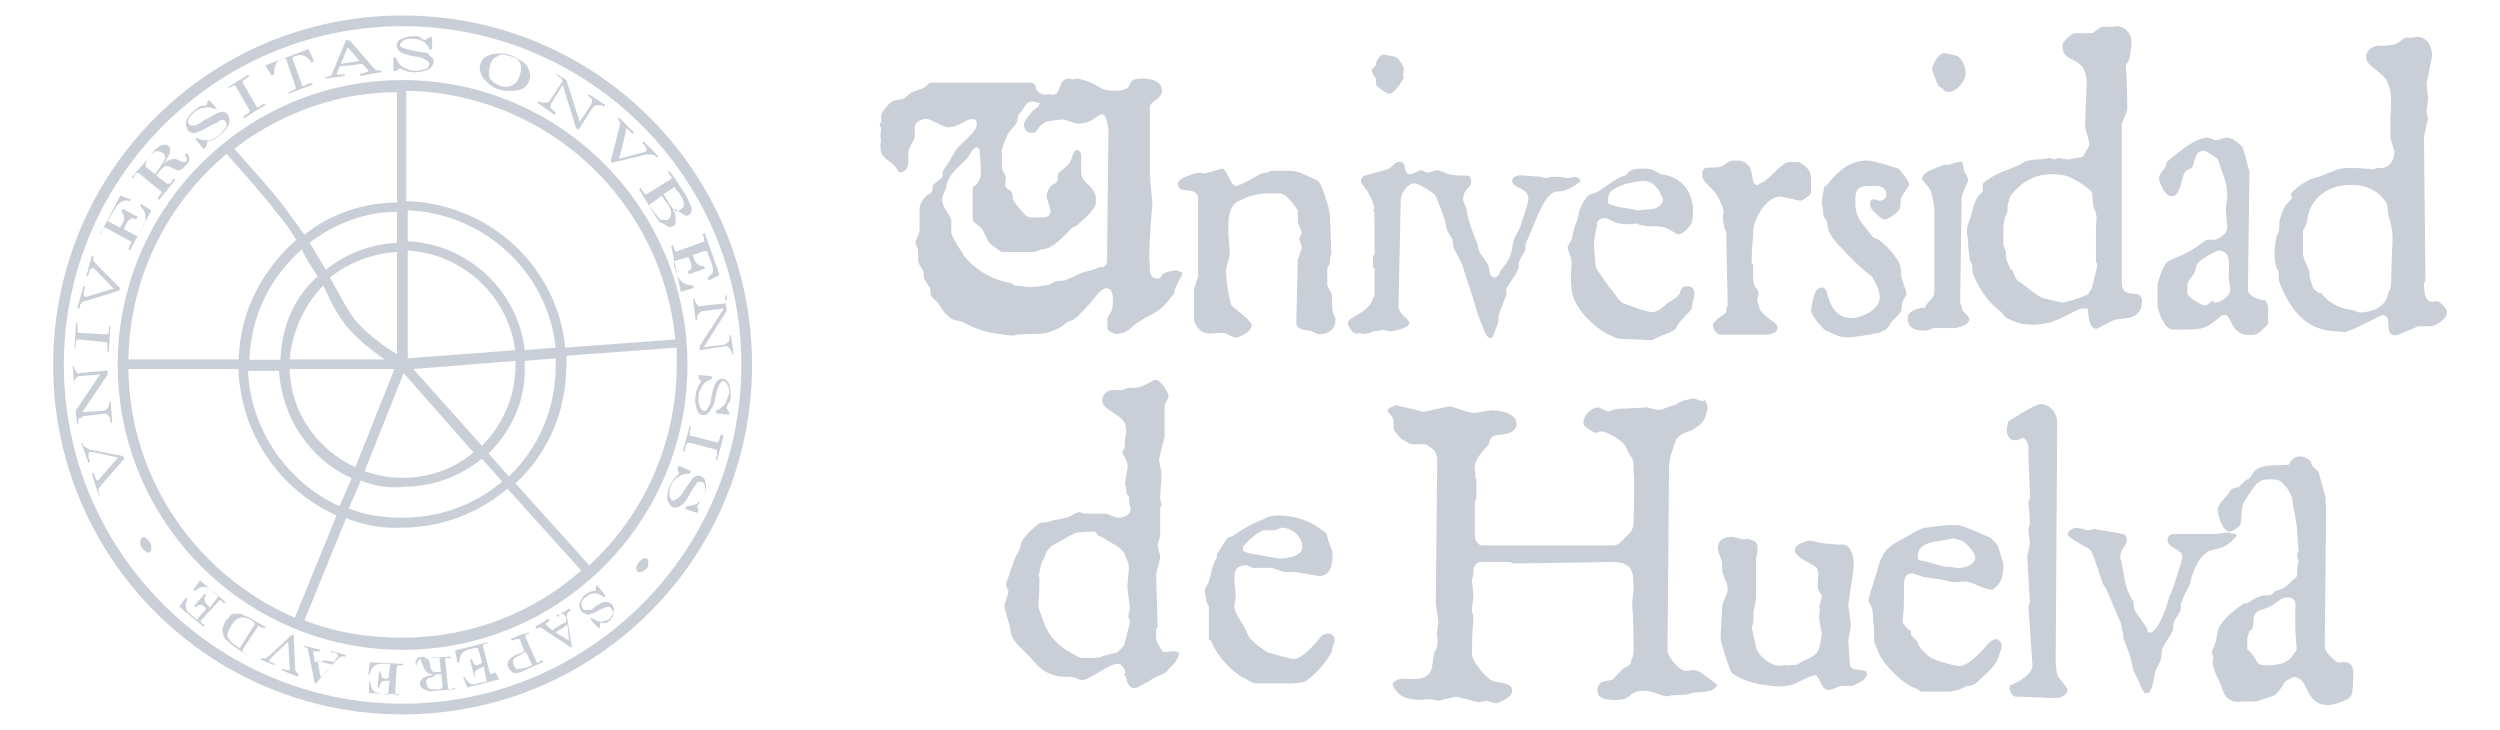 <?xml version="1.0" encoding="UTF-8"?>
<!-- Generator: Adobe Illustrator 22.1.0, SVG Export Plug-In . SVG Version: 6.00 Build 0)  -->
<svg xmlns="http://www.w3.org/2000/svg" xmlns:xlink="http://www.w3.org/1999/xlink" version="1.1" id="Capa_1" x="0px" y="0px" viewBox="0 0 677.5 197.8" style="enable-background:new 0 0 677.5 197.8;" xml:space="preserve">
<style type="text/css">
	.st0{fill:#C9CED7;}
</style>
<g>
	<path class="st0" d="M573.9,7.1c0.4,0,1.1,0.4,1.5,0.4c2.5,1.8,2.2,3.3,2.2,4.7c0,0.4-0.4,2.2-0.4,3.3c0,0.7-1.1,1.8-1.1,2.5   c0,0.4,0.4,4.7,0.4,11.3c0,0.4,0,0,0,0.4s-1.5,3.6-1.5,4v42.6c0,5.8,5.5,1.1,5.5,5.5c0,1.5-0.7,3.3-2.5,4c-1.5,0.7-3.6,0.4-5.5,1.1   c-1.5,0.7-4,2.2-4.4,2.2c-2.2,0-2.2-4.4-2.2-5.1c0-0.4-0.4-0.4-0.4-0.4c-0.4,0-1.1,0-1.5,0c-2.9,1.1-6.6,3.6-9.5,4   C552,88,552,88,551.3,88c-0.4,0-2.9,0-4-0.4c-1.1-0.4-2.2-0.7-3.6-1.5c-0.7-0.4-1.1-1.5-2.2-2.2c-2.9-2.2-5.1-5.8-6.6-9.1   c-0.4-0.7-0.4-1.5-0.4-2.5c0-0.7-0.7-1.5-0.7-2.2c0-1.1-0.4-2.2-0.4-3.3c0-2.9-0.4-3.3-0.4-3.6s0-1.8,0.4-2.5   c0-0.7,0.7-1.5,0.7-2.2c0.7-1.8,0.7-4.4,2.9-6.2c0,0,0.4-0.4,0.4-0.7c0-0.7-0.4-1.8,0.4-2.2c2.9-2.5,6.2-3.3,9.5-4.7   c0.7-0.4,1.5-1.1,2.2-1.1c1.1-0.4,2.5-0.4,3.6-0.4c0.7,0,1.8-0.4,2.2-0.4s1.1,0.4,1.5,0.4s0.7-0.4,1.1-0.4s1.8,0.4,2.5,0.4   c0.4,0,2.5-0.4,4-0.7c0.7-1.1,1.8-2.9,1.8-3.3c0-2.2-1.5-4-1.1-6.2l0.4-10.9c-0.4-7.6-6.6-4.4-6.6-9.8c0-1.1,2.5-3.3,3.6-3.3h4.4   c0.4,0,1.8-1.5,2.9-1.8C571.7,7.5,573.5,7.1,573.9,7.1 M556.1,47.2c-3.3,0-7.3,1.1-10.6,5.1c-0.7,0.7-1.1,1.5-1.1,2.2   c-0.4,1.1-0.4,2.2-0.4,2.9c-1.1,2.2-1.1,3.6-1.1,5.8v2.9c0,0.4,0.4,1.5,0.7,2.2c0,0.7,0,1.1,0,1.8c0.4,0.7,0.7,1.8,1.1,2.5   c0,0.4,0.7,0.7,0.7,0.7c0.4,0.7,0.7,2.2,1.5,2.9c2.2,1.1,5.1,4.4,7.3,4.7c1.5,0.4,4.4,1.1,4.7,1.1c0.4,0,4.7-1.1,6.9-2.2   c0.4-0.7,1.1-1.5,1.1-1.8c0.4-1.8,1.5-5.8,1.5-6.2c0-0.4-0.4-0.7-0.4-1.1c0-0.7,0-1.5,0-2.2c0-1.5,0-3.3,0-6.6c0-1.5,0.4-2.9,0-4   c0-0.7-0.7-1.5-0.7-2.2c-0.4-1.5,0-3.3-0.7-4C561.9,47.9,559.7,47.2,556.1,47.2"></path>
	<path class="st0" d="M331.3,45.7c1.1,0,2.2,4.7,3.6,4.7c1.1,0,6.2-2.9,6.6-3.3c0.7,0,1.5-0.4,2.2-0.4c0.4,0,0.4-0.4,0.7-0.4h5.1   c2.5,0,4,1.1,7.3,2.5c1.1,0.7,1.5,2.2,1.8,2.9c0.7,2.2,1.5,4.4,1.8,6.2l0.4,10.9c-0.4,0.7-0.4,1.8-0.4,2.5c0,0.4-0.7,1.1-0.7,1.5   v4.4c0,0.4,0.7,1.5,1.1,2.2c0.4,1.5,0,3.6,0.4,5.1c0.4,1.5,0.7,1.1,0.7,2.5c0,2.5-2.5,3.6-4.4,3.6c-0.4,0-1.1-0.4-1.8-0.7   c-1.1-0.7-4.4,0-4.4-2.5l0.4-17.1c0.4-1.1,1.1-2.9,1.1-3.3c0-0.4-0.7-1.8-0.7-2.2c0-0.4,0.7-1.5,0.7-1.8s-1.1-2.5-1.1-2.9v-2.9   c0-0.7-2.9-4-3.6-4.4c-0.7-0.4-1.5-0.4-2.5-0.4c-0.7,0-1.5,0-1.8,0c-2.9,0-5.5,0.7-8.4,2.2c-2.9,1.8-2.5,6.2-2.5,8.7   c0,0.4,0.4,5.1,0.4,5.5c0,0.4-1.1,4-1.1,4.4c0,0.4,0.4,6.2,1.5,9.5c0.4,0.7,5.5,4,5.5,5.5c0,1.8-3.6,3.3-4.4,3.3   c-0.4,0-1.8-0.7-2.5-1.1c-1.5-0.4-2.9,0-4.7,0c-0.7,0-1.5-0.4-2.2-0.7c-0.7-0.7-1.8-2.2-1.8-2.9v-8.4c0-0.4,1.1-3.3,1.1-3.6V53.4   c0-0.4-0.7-1.5-1.5-1.5c-1.1-0.7-4,0.4-4-2.2c0-1.5,5.1-2.9,5.5-2.9c0.7,0,1.5,0.4,2.5,0C329.1,46.4,330.9,45.7,331.3,45.7"></path>
	<path class="st0" d="M445.7,45.7c1.8,0,2.5,0.4,4.4,1.5c6.2,0.7,8.7,5.5,8.7,9.8c0,0.4,0,2.5-0.4,3.6c-0.4,0.7-2.2,2.9-3.6,2.9   c-0.4,0-2.5-1.5-3.6-1.8c-1.1-0.4-2.2-0.4-3.3-0.4c-4.4,0-3.3-0.7-4.7-0.7c-0.7,0-1.8,0.4-4,0c-1.5,0-3.6-1.5-4-1.5   c-1.8,0-2.5,0.7-2.5,2.2c0,0.4-0.7,3.6-0.7,4c0,1.8,0,1.5,0.4,6.6c0,0.7,0.7,1.5,1.1,2.2c0.7,1.1,1.5,2.2,2.5,3.6   c1.5,1.5,2.5,4,4.4,4.7c1.5,0.4,5.5,2.2,7.6,2.2c1.1,0,3.3-1.8,3.6-2.2c0.7-0.7,3.3-1.8,3.6-2.9c0-0.4,0.4-1.1,0.7-1.5   c0.4-0.4,1.1-0.4,1.5-0.4c1.5,0,1.8,1.1,1.8,2.2c0,0.4-0.7,2.5-0.7,3.6c0,0.4-0.4,0.7-0.7,1.1c-1.1,1.1-2.9,2.9-3.6,4.4   c-0.4,0.7-2.2,1.5-2.5,1.5c-0.7,0.4-1.1,0.4-1.8,0.7c-0.7,0.4-1.5,0.7-2.2,1.1l-9.1-0.4c-5.8-1.8-12-8-12.7-13.1   c-0.4-4,0-5.1,0-7.6c0-1.5-1.1-3.6-1.1-4c0-0.4,0.7-1.5,1.1-2.2c0.4-1.5,0.7-3.6,1.5-5.1c0.4-1.1,0.4-2.2,0.7-2.9   c0.4-1.1,1.1-2.5,1.8-3.3c0.7-1.1,2.2-1.1,3.3-1.8c2.5-1.5,4.7-3.6,7.6-4.4C441.7,45.4,444.9,45.7,445.7,45.7 M445.3,49   c-0.4,0-3.6,0.4-5.5,1.1c-1.1,0.4-2.5,1.1-3.3,1.8c-0.4,0.4-0.7,1.5-0.7,2.2v1.1c2.5,1.1,5.1,1.1,8,1.8l4.4-0.4   c1.5-0.4,2.5-1.8,2.5-2.5c0-0.4-1.1-2.2-1.1-2.5C448.2,49.7,446.8,49,445.3,49"></path>
	<path class="st0" d="M379.4,43.9c2.2,0,0.4,3.3,2.9,3.3c0.4,0,2.5-1.1,2.9-1.1s1.1,0.7,1.5,0.7c0.4,0,2.5-0.7,2.9-0.7   c0.4,0,1.8,0.7,2.9,1.1c1.8,0.4,3.6,0.4,5.5,0.4c0.4,0.4,0.7,0.7,0.7,1.5c0,2.2-2.2,1.8-2.2,5.1c0,0.4,1.1,2.2,1.1,3.6   c0.4,2.2,1.5,5.1,2.5,7.6c0.4,0.7,0.4,1.8,0.7,2.5c0.4,1.1,1.8,2.5,2.5,4c0.4,0.4,0,3.3,1.8,3.3c0.4,0,0.7-0.4,1.1-0.7   c0.4-1.5,1.5-2.2,2.5-4c1.1-1.8,1.1-4.4,1.8-6.2c0.4-0.7,1.1-1.8,1.5-2.9c0.7-2.2,2.2-6.6,2.2-7.3c0-3.6-4.4-2.9-4.4-5.1   c0-1.1,1.5-1.5,2.2-1.5c0.4,0,5.1,0.4,5.5,0.4c0.4,0,1.1,0.4,1.5,0.4c0.4,0,1.1-0.4,1.5-0.4c3.6,0,3.6,0.4,4.4,0.4   c0.4,0,1.5-0.4,1.8-0.4c0.4,0,1.1,0.4,1.5,0.7v0.7c-1.1,0.7-2.5,1.8-4,2.2c-0.7,0.4-1.8,0.4-2.5,0.4c-1.8,0.4-2.9,2.5-3.6,3.6   c-1.8,3.3-2.9,6.9-4.7,10.6c0,0.4,0,1.1,0,1.5c0,0.4-1.5,2.5-1.8,3.6c0,0.7,0,1.5-0.4,2.2c-0.7,1.5-1.8,2.9-2.9,4.7   c-0.4,0.4,0,1.1,0,1.5c0,0.4-1.8,4.4-2.2,6.2c0,0.7,0,1.5-0.4,2.5c-0.4,0.7-0.7,1.8-1.1,2.9c-0.4,0,0,0.4-0.7,0.4   c-1.5,0-2.2-4-2.5-4c-0.7-1.8-1.5-4-1.8-5.5c-1.1-3.3-2.2-6.9-3.3-10.2c-0.7-1.5-1.1-2.5-2.2-4.4c-0.4-0.7-0.4-1.8-0.4-2.5   c-0.4-0.7-1.1-1.8-1.5-2.5c-0.4-1.1-0.4-2.2-0.7-2.9c-0.7-2.2-1.5-4.4-2.5-6.6c-0.4-0.7-4.4-3.3-5.8-3.3c-1.8,0-3.6,2.9-3.6,4.4   L379,82.9c0,2.5,2.9,3.3,2.9,4.7s-4.7,2.2-5.1,2.2c-0.4,0-1.5-0.4-2.2-0.4c-0.4,0-0.7,0.4-2.5,0.4c-0.7,0.4-1.5,0.7-2.5,0.7   c-1.8-0.4-2.2,0-2.2,0c-0.4-0.4-0.4-0.4-0.7-0.4c-0.7-0.7-1.5-2.2-1.5-2.5c0-1.8,6.2-2.9,6.9-6.9c0-0.4,0.4,0,0.4-0.4v-7.6   c0-0.4,0,0-0.4,0v-3.3c0-0.4,0.4,0,0.4-0.4V58.8c0-0.4,0,0-0.4,0c0.4-0.4,0.4-0.4,0.4-1.1c0-0.4-0.4-0.4-0.4-0.7   c0-0.4,0.4,0,0.4-0.4s-0.7-2.5-1.5-4c-0.4-1.1-2.2-2.9-2.2-3.3c0-0.7,0.4-1.8,1.5-1.8c1.5-0.4,3.6-1.1,5.5-1.5   C377.9,45,377.6,43.9,379.4,43.9"></path>
	<path class="st0" d="M531.6,43.9c0.7,0.7,0.4,2.2,0.7,2.5c0.4,0.7,1.1,1.8,1.1,2.5c0,0.4-1.5,2.9-1.8,4.7c0,0.4,0,0.7,0,1.1   l-0.4,27.3c0.4,0.7,0.4,1.5,0.7,2.2c0.7,0.7,1.8,1.8,1.8,2.2c0,1.8-3.3,2.5-4,2.5h-5.5c-0.4,0-1.8,0.7-2.5,0.7   c-1.5,0-4.7,0-4.7-3.3c0-1.8,1.5-2.2,3.6-2.9c0,0,0.7,0,1.1,0c0-0.7,1.5-2.2,1.8-2.5c0.4-0.4,0.7-1.1,0.7-1.5c0-0.7,0-1.8,0-2.5   V56.6c0-0.4-0.4-3.6-1.1-5.1c-0.4-1.1-2.2-2.2-2.2-3.3c0-1.8,5.8-3.3,6.2-3.6C528.4,45,530.6,43.5,531.6,43.9"></path>
	<path class="st0" d="M506.1,43.5c1.8,0,8.4,2.2,8.4,2.2c0.4,0.4,2.9,3.3,2.9,4.4c0,0.4-1.8,2.5-2.2,3.6s0,2.2-0.4,2.9   c-0.4,1.1-3.3,2.9-4,2.9c-1.1,0-3.3-2.5-3.6-2.9c-0.4-0.4-0.4-1.1-0.4-1.5c0-0.7,0.4-1.1,1.1-1.1c0.4,0,1.1,0.4,1.5,0.4   c0.4,0,1.8-0.4,1.8-1.5c0-2.9-2.9-2.5-4-2.5c-2.5,0-4.4,0-4.4,3.6c0,2.2,0,3.3,1.1,5.5c1.1,1.5,2.2,2.9,3.6,4.7   c0.4,0.4,1.1,0.4,1.5,0.7c2.2,1.5,4.7,4.4,5.8,6.6c0.4,1.1,0.4,2.9,0.4,3.3c0,0.4,1.5,4.4,1.5,4.7s-0.7,1.5-1.1,2.2s0,1.8-0.4,2.5   c-0.4,1.1-1.5,1.8-2.5,2.9c-0.4,0.4-1.1,2.2-2.2,2.5c-0.7,0.4-1.5,0.7-2.2,0.7c-2.5,0.7-6.9,1.1-7.3,1.1c-2.5,0-2.9-0.4-6.2-1.8   c-0.7-0.4-4-4-4-5.5c0-0.4,0.4-3.6,1.5-5.5c0.4-0.4,1.1-0.7,1.5-0.7c0.4,0,0.7,0.4,1.1,0.7c1.1,4.7,2.9,7.6,6.9,7.6   c2.5,0,7.6-2.2,7.6-5.5c0-1.5-0.4-2.5-1.1-4c-0.4-0.4-0.7-1.5-1.1-1.8c-3.3-2.5-6.2-5.5-9.1-8.7c-0.7-0.7-1.5-1.8-2.2-2.9   c-0.4-0.7-0.7-1.8-0.7-2.9c0-0.7-1.1-1.5-1.1-2.2c0-2.5-0.4-2.5-0.4-3.3c0-0.4,0.4-2.9,0.7-4.4h0.4   C498.5,45.7,501.8,43.5,506.1,43.5"></path>
	<path class="st0" d="M470.4,43.5c6.2,0,3.3,6.6,5.8,6.6c0.4,0,0.7-0.4,1.5-0.7c2.2-1.1,5.1-5.5,7.3-5.5h2.5   c2.5,1.5,3.3,2.5,3.3,4.7v3.6c0,0.7-2.5,2.2-2.9,2.2s-4.7-1.1-5.5-1.1c-4.4,0-7.6,7.6-7.3,9.8c0,0.4,0,0.7,0,0.7   c-0.4,3.6-0.4,6.6-0.4,7.3c0,0.4,0.4,0.4,0.4,0.7c0,1.1,0,2.5,0,3.3c0,3.6,1.5,2.5,1.5,4.7c0,0.4-0.4,1.1-0.4,1.8   c0,0.4,0.4,0.7,0.4,1.1c0,2.2,4,4.4,4.7,5.1c0.4,0.4,0.4,0.7,0.4,1.1c0,1.8-3.3,1.8-3.6,1.8h-11.7c-1.1,0-2.2-1.5-2.2-2.5   c0-1.5,3.3-2.9,3.6-3.6c0-0.7,0-1.1,0.4-1.8l-0.4-20c-0.4-0.7-0.7-1.5-0.7-2.2c-0.4-1.1,0-3.3,0-3.6s-1.1-3.3-2.2-4.7   c-1.1-1.5-2.9-2.5-3.6-4.4c0-0.4,0-0.4,0-0.7c0-0.7,0-1.8,1.8-1.8C468.6,45.7,466.8,43.5,470.4,43.5"></path>
	<path class="st0" d="M598.3,37.3c0.4,0,1.8,0.7,2.2,0.7s2.5-0.7,2.9-0.7c1.5,0,3.3,1.5,4,2.2c0.7,0.7,0.7,1.8,1.1,2.9   c0.4,1.5,0.7,2.9,1.1,4l-0.4,31.7c-0.4,2.2,3.3,3.3,4.7,3.3c1.1,1.5,0.7,2.5,0.7,4c0,0.7,0.4,2.2-0.4,2.9c-2.2,2.2-2.5,2.5-4.7,2.5   c-5.1,0-4.7-5.5-6.6-5.5c-1.1,0-2.5,1.8-3.3,2.2c-2.2,1.8-4.7,1.8-6.9,1.8h-4c-2.2,0-4-5.5-4-6.2V77c0-0.4,1.1-4,2.2-5.5   c0.7-1.1,3.3-1.8,4.7-2.5c2.2-1.1,4-2.2,5.8-3.6c0.7-0.7,1.8-0.4,2.9-0.4c1.8-0.7,3.3-1.8,3.3-3.6c0-0.4-0.4-4.4-0.4-4.7   s0.4-3.3,0.4-3.6c0-4-1.1-5.1-2.5-9.8c0-0.4-3.3-2.5-4-2.5c-0.4,0-1.8,0.7-1.8,1.1c-0.4,0.7-0.7,2.2-1.1,3.3   c-0.4,0.7-1.5,0.7-1.8,1.1c-1.5,1.5-1.1,6.9-4,6.9c-1.8,0-3.3-4-3.3-4.7c0-1.1,0.4-1.5,1.5-2.9c0.4-0.4,0.4-1.5,0.7-1.8   C590.7,41,595,37.3,598.3,37.3 M601.2,67.9c-0.4,0-4,1.8-5.5,3.3c-0.7,0.7-0.7,2.2-1.1,2.9c-0.7,1.1-1.8,2.2-1.8,2.9v2.5   c0,1.1,4,3.3,4.7,3.3c0.7,0,1.8-1.1,2.2-1.5c0,0.4,0,0.7,0.7,0.7c1.1,0,4-1.5,4-3.6c0-0.4,0-0.7-0.4-2.9   C603.8,73,605.2,67.9,601.2,67.9"></path>
	<path class="st0" d="M289.8,21.3c0.4,0,0.4,0.4,2.2,0c5.8,1.1,5.5,3.3,9.8,3.3c6.9,0,2.2-3.3,7.6-3.3c2.2,0,5.5,0.4,5.5,3.3   c0,2.2-3.3,2.9-3.3,4.4v18.2c0,0.4,0.7,7.6,0.7,8s-0.4,4-0.7,9.8c0,2.5-0.4,3.3,0,6.9c0,0.7-0.4,3.6,2.2,3.6c1.1,0,0.4-0.7,1.8-1.5   c0.7-0.4,2.5-0.7,2.9-0.7c0.4,0,0.7,0,1.5,0.4c0,0,0.4,0,0.4,0.4c0,0.7-2.2,3.6-2.2,5.5c-1.1,1.1-2.2,2.9-3.6,4   c-2.9,2.2-5.8,2.9-8.7,5.8c-0.7,0.7-2.9,1.1-3.3,1.1s-2.5-0.7-2.5-1.5v-2.5c0-0.4,0.7-1.5,1.1-2.2c0.4-1.1,0.4-2.9,0.4-3.3   c0-1.5-0.4-2.9-1.8-2.9c-1.5,0-3.3,2.9-4.7,4.4c-1.1,1.1-2.5,2.9-4,4c-0.4,0.4-1.5,0.4-2.2,1.1c-2.2,1.8-5.5,2.9-7.3,2.9   c-8.7,0-5.1,0.4-7.6,0.4c-0.4,0-0.7,0-3.3-0.4c-2.9-0.4-5.8-1.1-9.1-2.9c-1.1-0.7-2.5-0.7-3.6-1.1c-1.1-0.7-2.5-2.2-3.3-3.6   c-0.4-1.1-1.5-1.5-2.2-2.5c-0.4-0.7-0.4-1.5-0.4-2.2c-1.8-2.9-1.8-2.5-1.8-4.4c0-0.4-1.1-1.8-1.5-2.9c0-0.7,0-1.8,0-2.9   c0-0.7-0.7-1.8-0.7-2.2c0-0.4,1.1-2.9,1.1-3.3v-6.2c0-0.4,0.7-2.2,1.5-2.9c0.4-0.7,1.5-0.7,1.8-1.5c0.4-0.4,0-1.5,0.4-1.8   c0.7-0.7,1.8-1.5,2.2-1.8s0.4-1.5,0.4-1.8c0.4-1.1,1.8-2.5,2.2-3.6c0.4-0.7,1.1-1.8,1.5-2.5c1.5-1.8,5.5-4.7,5.5-6.6   c0-1.5-0.4-1.5-1.5-1.5c-1.5,0-3.3,2.2-6.6,2.2c-0.4,0-4.7-2.2-5.1-2.2c-1.8-0.4-3.6,1.1-3.6,1.8V37c0,1.1-1.8,2.9-1.8,4.7   c0,1.1,0.4,2.5-0.4,4c-0.4,0.7-1.5,1.1-1.8,1.1s-1.1-1.5-1.8-2.2c-0.7-0.7-2.2-1.5-2.9-2.5c-0.7-0.7-0.7-2.9-0.4-4   c0,0-0.4-0.4,0-3.3c0-0.4-0.4-0.4-0.4-1.1c0-0.4,0.4-0.4,0.4-0.7s0-1.1,0-1.5c0-1.1,1.5-2.9,2.9-4c0.7-0.4,1.8-0.4,2.9-0.7   c0.7,0,1.8-1.5,2.5-1.8c1.1-0.4,2.2-0.7,2.9-1.1c0.7,0,1.8-1.5,2.2-1.5h26.6c3.3,0,0.4,2.5,4.4,3.3c1.5-0.4,1.8,0,2.2,0   C287.9,25.3,286.5,21.3,289.8,21.3 M279.6,27.5c-1.5,0-1.8,1.5-3.3,3.3c-0.7,0.7-0.4,2.2-1.1,2.9c-0.7,1.1-1.8,1.8-2.2,2.9   c-0.7,1.5-1.5,3.6-1.5,4.4v4.4c0,0.4,0.7,1.8,1.1,2.5c0,1.1-0.4,2.2,0,2.9c0.4,0.4,1.1,0.7,1.5,1.1c0.4,0.7,0.4,1.5,0.4,2.2   c1.1,1.8,2.5,3.3,3.6,4.4c0.7,0.7,2.2,0.4,3.3,0.4c1.1,0,3.3,0.4,3.3-1.8c0-0.4-1.1-3.6-1.1-4s0.4-1.8,1.1-2.5   c0.4-0.7,1.5-0.7,1.8-1.5c0.4-0.4,0-1.5,0.4-2.2c0.7-0.7,1.8-1.5,2.5-2.2c1.1-1.1,1.1-2.9,1.8-3.6c0.4-0.4,0-0.4,0.7-0.4   c0.4,0,1.1,0.4,1.1,1.5v4.4c0,3.3,4,3.6,4,7.6c0,1.1,0,1.5-1.1,2.9c-1.1,1.5-2.5,2.5-3.6,3.6c-0.4,0.4-1.1,0.7-1.8,1.1   c-2.5,2.5-5.1,5.5-8,5.8c-0.7,0-1.8,0.7-2.2,0.7h-8.7c-0.4,0-2.2-1.5-3.3-2.2c-1.1-1.5-1.5-3.3-2.5-4.4c-0.4-0.4-2.2-1.5-2.2-2.2   v-8.7c2.2-1.5,2.2-3.3,2.2-4.7c0-0.4,0-1.5-0.4-5.8c-0.4,0-0.4-0.4-0.7-0.4c-1.5,0.4-1.8,2.2-2.5,2.9c-1.5,1.8-5.5,4.4-5.8,8   c0,0.4-1.1,2.2-1.1,3.3c0,2.2,2.5,4.4,2.5,5.8v3.3c0,0.7,3.6,6.6,4.4,7.3c3.6,3.6,7.6,5.5,11.7,6.2c0.4,0,0.7,0.7,1.1,0.7   c1.1,0,3.6,0.4,4,0.4c0.4,0,1.5,0,4-0.4c1.1,0,2.2-0.7,2.9-1.1c1.1-0.4,2.2,0,2.9-0.4c1.1-0.4,2.5-1.1,4-1.8   c1.5-0.7,3.3-0.7,4.7-1.5c0.7-0.4,1.5,0,1.8-0.4c0.4-0.4,0.7-0.7,0.7-1.5l0.4-36.1c-0.4-0.7-0.4-3.6-1.8-3.6   c-1.5,0-2.2,2.5-6.6,2.5c-0.4,0-3.3-1.1-4-1.1c-1.1,0-4,0.4-4.7,0.7c-2.9,1.8-1.8,2.9-3.6,2.9c-1.8,0-2.2-1.1-2.2-2.5   c0-0.7,2.2-3.3,2.5-3.6c0.7-0.4,1.8-1.1,1.8-2.2C281.7,28.2,280.7,27.5,279.6,27.5"></path>
	<path class="st0" d="M375,14.8c0.4,0,1.8,0.4,2.2,0.4c1.5,0,2.5,1.5,3.3,3.3c-0.4,2.2-0.4,2.2,0,2.5c-0.4,0.7-2.5,4.4-4,4.4   c-0.7,0-3.3-1.8-3.6-2.5c0-0.4,0-1.1,0-1.5c-0.4-0.7-1.1-1.5-1.1-2.2s0.7-1.1,1.1-1.5v-0.7C373.5,15.9,373.9,14.8,375,14.8"></path>
	<path class="st0" d="M526.9,14.4c0.4,0,2.2,0.4,3.3,0.7c1.8,0.7,2.5,3.6,2.5,4.7c0,2.2-2.5,5.1-4.4,5.1s-1.1-0.7-2.9-1.5   c-0.7-1.5-1.8-4-1.8-4.7C523.6,18,525.1,14.4,526.9,14.4"></path>
	<path class="st0" d="M655.1,10c2.9,0,4,2.9,4,5.1c0,0.4-1.5,7.3-1.5,7.6s0.4,3.6,0.4,4s-0.4,3.3-0.4,3.6s0.4,1.5,0.4,1.8   c0,0.4-1.1,4-1.1,5.8l0.4,38.2c-0.4,0.4-0.4,0.7-0.4,1.1c0,1.8,0.4,4,1.5,4.4c0.7,0.4,1.5,0,1.8,0c1.1,0,2.2,1.5,2.9,2.5   c0,0.4,0,0.4,0,0.7c0,1.5-2.9,3.6-4.4,3.6h-3.3c0,0-5.8,2.5-6.2,2.5c-3.6,0-0.4-5.5-3.6-5.5c-0.4,0-6.2,3.3-9.5,4.4   c-0.7,0.4-2.2,0-2.5,0c-8.7,0-12.7-5.8-15.7-12.7c-0.4-1.1-0.4-2.2-0.4-3.3c0-0.7-0.7-1.1-0.7-1.8c-0.4-1.1-0.4-2.5-0.4-2.9   c0-0.4,0-1.8,0.4-4.4c0-0.7,0.4-1.1,0.7-1.8c0.4-1.1,0-2.5,0.4-3.6s0.7-2.5,1.5-3.6c0.4-0.7,1.8-1.8,1.8-2.2s-0.4-0.4-0.4-0.7   c0-1.1,5.1-4.4,5.8-4.4c3.3-0.7,6.6-2.9,9.5-2.9c4.4,0,6.6,0.4,6.9,0.4c0.4,0,1.1-0.4,1.5-0.4c3.6,0.4,4.4-2.9,4.4-4.4   c0-0.4-1.1-3.3-1.1-4v-5.1c0-0.4,0.4-4.7,0-7.3c-0.4-1.1-0.7-2.9-1.5-3.6c-2.2-2.5-5.1-3.3-5.1-5.8c0-1.5,1.8-2.9,3.3-2.9   c1.5,0,2.9,0,4.4-0.4c0.7,0,1.8-1.1,2.9-1.8c0.4,0,1.1,0,1.8,0C653.7,10.4,654.4,10,655.1,10 M636.9,50.1c-5.1,0-10.9,2.9-11.7,9.8   c0,1.1-1.1,2.2-1.1,2.9V69c0,0.4,1.1,3.3,1.8,4.7c0,0.4,0,1.1,0,1.5c0.7,1.5,0.4,2.9,2.2,4c0.4,0.4,1.1,0,1.1,0.4   c2.2,2.9,5.5,4,8,4.4c0.7,0,1.8,0.7,2.5,0.7s3.6-0.4,5.1-1.5c1.8-1.1,2.2-2.9,2.5-4c0.4-0.7,0.7-1.5,0.7-2.2   c0-4.4,0.4-11.7,0.4-12.4c0-2.2-0.4-3.6-1.1-6.2c-0.4-1.1,0-2.5-0.7-3.6C643.8,50.8,640.2,50.1,636.9,50.1"></path>
	<path class="st0" d="M291.9,178.7L291.9,178.7C292.3,179,291.9,179,291.9,178.7"></path>
	<path class="st0" d="M469.4,145.5c0.4,0,2.2,0.4,2.9,0.7c0.7,0,1.5-0.4,1.8,0c2.2,0.4,2.2,1.5,2.2,2.9c0,0.4-0.4,1.8-0.4,2.9   c0,1.8,0,9.8,0,10.2c0,0.4-0.4,2.2-0.7,3.6c0,0.7,0,1.5,0,2.2c0,0.7-0.4,1.5-0.4,2.2c0,0.4,0.7,3.3,1.1,5.1   c0.4,2.5,4.4,5.5,6.9,5.1c1.5-0.4,1.8,0,2.2,0c0.7-0.4,1.5,0,2.2-0.4c2.2-1.5,5.1-1.8,5.8-4.4c0.4-1.5,0.7-3.6,0.7-4   s-0.7-2.9-0.7-4.4c0.4-2.5,0-2.5,0-2.9c0.4-1.1,0.7-2.5,0.7-2.9c0-0.4-0.4-0.4-0.7-1.1c-0.4-0.7-0.4-1.8-0.4-2.5   c0-1.1,0.4-2.2,0-3.3c-0.4-1.8-6.2-2.9-6.2-5.5c0-1.5,3.3-2.5,4-2.5c0.4,0,2.2,0.4,3.3,0.7l4.7,0.4c3.6-0.7,4,4,4,5.8   c0,0.4-1.5,9.8-1.5,10.6c0,0.4,0.7,4.7,0.7,5.5c0,0.4-0.7,3.6-0.7,4.4c0,0.4,0.4,5.5,0.4,5.8c0,2.9,4.7,1.1,4.7,2.9   c0,0.4-0.7,1.5-1.1,1.8c-1.1,0.7-2.2,1.1-2.9,1.5c-1.1,0-2.2,0-3.3,0c-1.1,0.4-2.5,1.1-2.9,1.1c-2.2,0-2.2-2.5-3.6-4   c-2.5,0-5.5,2.9-8.4,2.9c-3.3,0.4-5.1-0.4-6.6-0.4c-2.5-0.4-6.6-1.8-8-3.3c-0.4-0.4-2.9-8-2.9-9.1c0-1.5,0-1.1,0-1.1s0-0.7,0.4-7.3   c0-1.5,1.5-4,1.5-4.7c0-0.4,0-1.5-0.4-2.2c-0.4-1.1-0.7-1.8-1.1-2.9c0-0.7,0-1.8,0-2.5c-0.4-1.1-1.1-2.9-1.1-3.6   C465.3,145.9,467.9,145.5,469.4,145.5"></path>
	<path class="st0" d="M567.7,143.3c0.4,0,1.1,0.4,1.8,0.4c2.2,0.4,4.4,0.7,6.2,1.1c0.4,0.4,0.7,1.1,0.7,1.5c0,1.5-1.8,2.5-1.8,4.7   c0,0.4,0.4,1.5,0.4,1.8c0.7,2.9,0.7,6.6,2.9,9.8c0.4,0.7,0.4,1.5,0.4,2.2c0.7,1.8,2.2,3.3,3.3,5.1c0.7,1.1,0,1.5,1.1,1.5   c2.2,0,4.7-7.6,5.1-9.5c0-0.4,0.7-1.1,0.7-1.5c0.4-1.1,2.9-8.4,2.9-9.5c0-2.2-4-2.2-4-4.7c0-0.7,0.7-1.5,1.5-1.5h5.8   c0.4,0,3.6,0,5.5,0c1.1,0,2.9-0.4,3.3-0.4s1.5,0.4,2.2,0.4c0,0,0.4,0,0.4,0.4c0,0.4-1.5,1.8-2.5,2.5c-1.5,1.1-3.6,1.1-5.1,1.8   c-1.8,1.1-2.9,2.9-3.6,4.4s-1.1,2.9-1.5,4.7c-0.7,1.5-1.8,3.3-2.2,4.7c-0.4,0.7,0,1.8-0.4,2.5c-0.4,0.7-1.1,1.8-1.5,2.5   c-0.4,0.7-0.4,1.8-0.4,2.5c-0.7,1.8-2.2,3.3-2.9,5.1c-0.4,0.7,0,1.8-0.4,2.9s-1.1,2.2-1.5,3.3c-0.4,1.5-0.4,4-1.8,5.8h-1.1   c-0.4-0.4-0.7-1.1-1.1-1.8c-0.4-1.8-2.2-4-2.2-5.5c-0.4-2.5-1.5-5.1-2.5-7.6c0-0.4,0-1.1,0-1.5s-0.4-0.4-0.4-0.7   c0-0.7,0-1.5-0.4-2.2c-1.1-2.5-2.5-5.8-3.6-8.4c-0.4-0.7-0.7-1.5-1.1-1.8c-1.1-2.9-1.8-6.2-3.3-9.1c-0.4-0.7-6.2-3.3-6.2-4.4   c0-1.5,2.2-1.8,2.2-1.8c0.4,0,1.8,0.4,2.2,0.4C565.9,144.1,567.3,143.3,567.7,143.3"></path>
	<path class="st0" d="M528,142.3h2.5c1.5,0,8.4,3.3,8.7,3.3c0.7,0.4,1.5,1.5,2.2,2.2c0.4,1.5,1.5,4.7,1.5,5.1c0,3.3-0.4,5.1-2.9,6.9   c-2.9,0-5.1-2.2-7.6-2.2c-1.1,0-2.9,0.4-4,0c-2.5-0.7-4-0.7-6.2-1.1c-1.1,0-3.3-1.1-4-1.1c-2.5,0-2.2,2.5-2.2,4.7   c0,6.6-0.4,7.3-0.4,8c0,0,0-0.4,0,0.4c0,0.4,1.5,2.2,2.2,2.5c0.4,0.4,0,0.4,0,0.7c0,0.4,1.1,1.5,1.8,2.2c0.4,0.4,0,0.7,0.4,1.1   c0.7,1.1,2.2,2.5,3.3,3.3c2.2,1.1,6.9,2.2,7.6,2.2c2.5,0,5.8-3.6,8-6.2c0.4-0.4,1.5-1.1,1.8-1.1c1.1,0,1.8,1.1,1.8,1.8   c0,0.4-0.7,2.9-1.5,4.4c-1.1,1.8-2.9,3.3-4.4,4.7c-0.4,0.4-1.8,1.8-2.9,1.8c-0.4,0-0.4,0-0.7,0c-1.1,0.7-3.3,1.5-4.7,1.5h-7.6   c-0.4,0-0.7-0.4-1.1-0.7c-2.9-0.7-7.3-4.7-9.5-8c-1.1-1.5-1.5-3.3-2.2-4.7c0-0.7,0-1.5,0-2.5l-0.4-5.8c-0.4-2.2-1.1-1.8-1.1-3.3   c0-0.4,1.5-5.1,2.2-7.3c0.4-1.8,1.1-4,2.2-5.5c1.5-2.2,5.1-3.6,6.9-4.7c1.1-0.7,2.5-1.5,3.6-1.8C524.4,142.6,527.6,142.3,528,142.3    M529.1,145.9c-0.4,0-1.1,0.4-1.8,0.4c-1.8,0.4-7.6,0.4-7.6,4.4c0,0.4,0,0.7,0.4,1.1c2.2,0.4,4.4,1.1,6.9,1.8   c2.9,0,3.3,0.4,3.6,0.4c1.1,0,4.7-0.7,4.7-2.9c0-1.5-2.9-4.4-4-4.7S529.5,145.9,529.1,145.9"></path>
	<path class="st0" d="M346.2,139.7c5.5,0,9.5,1.8,13.1,4.7c0.4,0.4,0.4,1.5,0.7,2.2c1.1,2.9,1.1,2.5,1.1,4.4c0,1.8-0.4,5.1-3.6,5.1   c-0.4,0-6.2-1.1-6.6-1.1H348c-0.4,0-2.9-1.1-3.3-1.1h-5.1c-0.4,0-1.5-0.7-1.8-0.7c-3.3,0-3.3,2.2-3.3,4c0,0.4,0.4,4,0.4,4.4   c0,0.4-0.4,2.5-0.4,2.9c0,1.5,2.2,4.4,2.9,5.8c0.4,0.7,0.7,1.8,1.5,2.9c0.7,0.7,3.3,2.9,4.7,3.6c2.2,0.7,6.6,1.8,6.9,1.8   c2.9,0,6.9-5.5,7.6-6.2c0.4-0.4,1.1-0.7,1.8-0.7c1.5,0,1.8,1.1,1.8,1.8c0,0.4-0.4,1.5-0.7,2.2c0,0.4,0,1.1-0.4,1.5   c-1.5,2.5-4,5.5-6.6,7.3c-1.1,0.7-4.4,0.7-4.7,0.7H340c-0.4,0-1.5-0.7-2.2-1.1c-4.7-2.2-8.4-7.3-9.5-10.2c0-0.4-0.7-0.4-0.7-0.7   v-8.7c0-0.4-0.7-1.1-0.7-1.8c0-0.7-0.4-1.8-0.4-2.2s0-1.1,0.4-1.5c1.5-2.5,1.1-4.7,2.5-7.3c0.4-0.4,0.4-1.1,0.4-1.5   c0-0.4,0.7-0.7,0.7-1.1c0.4-0.7,1.5-2.5,2.2-3.3c0.4-0.4,1.1-0.4,1.1-0.4c3.3-2.2,5.5-3.6,8.7-4.7   C343.7,139.7,345.9,139.7,346.2,139.7 M347.3,143c-0.4,0-1.5,0.7-1.8,0.7h-2.9c-1.1,0-4,2.5-4.7,3.3c-0.4,0.4-1.1,1.1-1.1,1.5v0.7   c0.4,0.4,1.1,0.4,1.5,0.7c2.9,0.4,8,1.5,8.4,1.5c0.7,0,6.2-0.4,6.2-2.9C353.1,145.5,350.2,143,347.3,143"></path>
	<path class="st0" d="M622.7,123.7c1.5,0,1.8,0,3.3,1.1c0.4,0.4,0.4,1.1,0.7,1.5c0.7,0.7,1.8,1.5,1.8,2.2c0.4,1.8,1.1,3.6,1.5,5.5   c0.4,0.7,0,1.8,0.4,2.9L630,175c0,1.8,2.2,3.6,3.3,4.4c0.7,0.4,2.5-0.4,3.3,0.4c1.5,0.7,1.1,2.9,1.1,4c0,0.4,0,2.9-0.4,4.4   c-0.4,1.8-5.8,2.9-6.2,2.9c-6.9,0-5.1-7.6-9.5-7.6c-0.4,0-1.5,0.7-2.2,1.1c-0.7,0.7-1.8,3.3-3.3,4c-1.5,0.4-4.4,1.5-4.7,1.5h-3.3   c-0.4,0-2.5,0.4-3.6-0.4c-1.8-0.7-2.2-2.9-2.9-4.7c-0.7-1.5-1.5-2.9-1.8-4.4c-0.4-0.7,0-1.8,0-2.5c0-0.4-0.4-0.7-0.4-1.1   c0-0.7,1.1-2.9,1.1-3.3c0.4-1.5,0.4-3.6,1.5-4.7c1.5-2.2,3.6-3.6,5.5-5.1c0.4-0.4,1.1-0.4,1.5-0.4c1.1-0.7,2.2-1.5,3.3-1.8   c0.7-0.4,1.8-0.4,2.9-0.4c0.4,0,1.1-1.1,1.5-1.1c0.7-0.4,1.8-0.4,2.5-1.1c1.1-0.7,1.8-1.8,2.9-2.5c0,0,0.4-0.4,0.4-0.7   c0-2.9,0.4-3.3,0.4-4c0-0.4-0.4-1.1-0.4-1.5c0-0.4,0.4-0.7,0.4-1.1s-0.4-5.5-0.4-5.8c0-1.1-1.1-6.6-1.1-6.6c0-2.5-1.5-5.1-3.6-6.6   c-0.7-0.4-2.2-0.4-2.9-0.4c-3.6,0-4,2.2-6.6,5.8c-1.1,1.8-0.7,4.4-1.1,6.2c0,0.7-2.2,2.2-2.9,2.2c-2.2,0-3.3-5.1-3.3-5.8   c0-1.5,1.5-2.9,2.5-4c0.4-0.4,0.7-1.5,1.5-1.8c0.4-0.4,1.1-0.4,1.5-0.4c1.1-0.7,2.2-2.5,2.9-2.2c0.7-0.7,1.1-1.8,1.8-2.5   c2.5-1.8,5.8-1.1,9.1-1.5C620.9,124.4,622.3,123.7,622.7,123.7 M619.8,161.9c-1.8,0-2.5,1.5-4.7,2.5c-0.7,0.4-2.2,0.7-2.9,1.1   c-2.2,1.1-1.1,3.3-1.8,4.7c0,0.4-0.7,0.7-0.7,0.7c-0.4,0.7-0.7,2.2-0.7,2.5v2.5c3.6,3.3,1.5,4.4,5.8,4.4c2.2,0,5.5-0.4,6.9-3.3   c0.4-0.4,0.7-0.7,0.7-1.1c-0.4-4.7-0.4-6.2-0.4-9.8C622,164.1,622.7,161.9,619.8,161.9"></path>
	<path class="st0" d="M553.1,109.5c2.2,0,4.4,2.2,4.4,5.1l-0.4,64.1c0,0.4,0,3.3,0.7,4.7c0.4,0.7,2.5,2.9,2.5,3.6   c0,1.8-2.9,2.2-3.3,2.2s-8-0.4-10.6-0.4c-1.1,0-1.8-1.5-1.8-2.2c0-0.4,0-1.1,0.7-1.1c1.8-0.7,5.5-2.9,5.5-5.1l-1.1-16   c0-0.4,0.4-0.7,0.4-1.1l-0.7-12.4c0-0.4,0.7-3.3,0.7-3.6s-0.4-3.3-0.4-3.6c0-0.4,0.4-1.5,0.4-1.8c0-2.5-0.4-5.5-0.4-5.8   s0.4-0.7,0.4-1.1c0-1.1,0-1.1,0-1.1s0,0-0.4-10.6c0-1.5,0.4-3.6-1.5-4.7c-0.7,0.4-1.5,0.7-2.2,0.7c-1.8,0-2.2-1.8-2.2-2.9   c0-0.4,0.4-1.5,0.4-2.2C545.1,113.8,551.3,109.5,553.1,109.5"></path>
	<path class="st0" d="M458.8,108c1.1,0,2.2,1.1,3.3,0.4c0.4,0.7,0.7,1.8,0.7,2.2c0,0-0.7,2.9-1.1,3.3c-0.7,1.1-1.8,1.8-2.9,2.5   s-2.5,0.7-3.3,1.5c-1.8,1.1-1.8,3.3-2.5,4.7c-0.4,1.1-0.7,3.3-0.7,4.4l-0.4,49.2c0,2.2,3.6,5.5,4.4,5.5c1.1,0.4,2.2-0.4,3.3,0   c1.5,0.4,2.5,1.5,4,2.5c0.4,0.4,1.1,0.7,1.8,1.5c-1.5,2.5-5.1,1.5-7.3,2.2c-0.7,0.4-1.5,0.4-2.2,0.4c-3.3,0-3.6,0.4-4,0.4   c-1.8,0-3.6-1.5-6.6-1.5c-4,0-2.9,2.5-7.3,2.5c-1.5,0-5.1,0-5.1-2.5c0-3.3,2.9-2.2,4.4-3.3c0.7-0.7,1.8-2.2,2.9-2.9   c1.1-0.7,1.8-0.7,1.8-1.8c0-0.4,0.7-1.5,0.7-2.2c0-12-0.4-12.4-0.4-12.7c0-1.5,0.4-4,0.4-4.7c0-4,0-7.3-5.5-7.3l-27,0.4   c-0.7-0.4-1.5-0.4-1.8-0.4h-7.3c-1.1,0-1.8,1.5-1.8,2.2c0,1.8-0.4,2.5-0.4,2.9s0.4,3.6,0.4,4c0,0.4-0.4,3.3-0.4,4   c0,0.4,0.4,1.5,0.4,2.2c0,0.4-0.4,3.3-0.4,9.5c0,1.8,2.5,5.1,4.7,6.9c1.8,1.5,6.2,0.4,6.2,3.3c0,1.8-4,3.3-4.4,3.3   c-0.4,0-2.2-0.7-2.5-0.7s-1.8,0.4-2.2,0.4s-5.5-1.5-6.2-1.5c-0.4,0-4.4,1.1-4.7,1.1c-0.4,0-1.5-0.4-2.2-0.4c-1.5,0-2.9,0.4-4.4,0   c-1.1,0-2.5-0.4-3.6-1.1c-1.1-0.7-2.2-2.5-2.2-2.9c0-0.7,1.5-1.5,2.2-1.5c2.2-0.4,5.8,1.1,8-1.8c0.7-1.5,0.7-3.6,1.1-5.1   c0-0.7,0.7-1.1,0.7-1.8c0.4-1.1,0-2.9,0-3.6c0-0.7,0.4-2.5,0.4-3.3c0-0.4-0.7-4.4-0.7-4.7l0.4-39.7c-0.4-0.7-0.4-1.5-0.7-1.8   c-0.7-0.7-2.2-1.8-2.5-1.8h-3.6c-0.4,0-2.5-1.1-3.3-1.8c-0.4-0.4-1.1-1.5-1.5-1.8c-0.4-1.1,0-2.2-0.4-3.3c0-0.7-1.5-1.8-1.5-2.2   c0-0.7,2.2-1.5,2.2-1.5c0.4,0,7.3,1.8,7.6,1.8c0.4,0,6.6-1.5,7.3-1.5c0,0,5.1,1.8,6.2,1.8c0.4,0,4.7-0.7,5.1-0.7   c1.8,0,6.6,0.7,6.6,3.6c0,3.3-5.1,2.9-6.2,3.3c-1.1,0.4-1.1,2.2-1.5,2.5c-2.2,2.5-4,4.4-3.6,6.9c0.4,1.5,0,1.8,0,1.8s0.4,0,0.4,0.7   v5.1c0,0.4-0.4,0.7-0.4,0.7v9.8c0,0.4,0.4,1.1,0.7,1.5c0.4,0.4,0.7,0.7,1.1,0.7c0.7,0,1.5,0,2.2,0h33.9c0.4,0,0.7-0.4,1.1-0.4   c0.7-0.7,1.8-1.8,2.9-2.9c0.7-0.7,1.1-1.8,1.1-2.9c0.4-12.4,0-13.1,0-14.2c0-0.4,0-0.4,0-0.7c0-3.3-0.4-1.5-2.2-5.8   c-0.7-1.5-5.1-4-6.6-4c-0.4,0-1.1,0.4-1.5,0.4c-0.4,0-2.2-1.1-2.9-1.8c0,0-0.4-0.7-0.4-1.1c0-1.8,2.2-4,4-4c0.4,0,2.2,1.1,2.9,1.1   c0.4,0,1.5-0.7,2.5-0.7l8-0.4c1.1,0.4,2.5,0.7,3.3,0.7c0.4,0,2.9-1.1,4.4-1.5C455.1,108.7,458.4,108,458.8,108"></path>
	<path class="st0" d="M313.1,102.9c1.5,0,3.6,3.6,3.6,4.4c0,0.4-0.7,1.8-1.1,2.5c0,0.7,0,1.5,0,1.8v6.6c0,0.4-1.5,5.8-1.5,6.6   c0,0.4,0.7,2.9,0.7,3.6c0,0.4-0.4,5.8-0.4,6.6c0,0.4,0.4,1.5,0.4,1.8c0,0.4-0.4,0.7-0.4,0.7c0,0.4,0,6.9,0,7.3   c0,1.1-0.7,2.5-0.7,2.9s0.7,2.5,0.7,3.3c0,0.4-0.7,3.3-1.1,4.4l0.4,14.6c0,0.4-0.4,0.4-0.4,0.4v2.2c0,1.1,0.7,2.5,1.8,4   c1.1,0.4,3.3-0.7,4.4,0.4c0,1.1-1.1,2.9-2.5,4c-1.1,1.8-2.5,1.8-4,2.6c0,0-4.7,2.9-5.5,2.9c-1.8,0-2.2-2.2-2.5-3.3   c0-0.4-0.4,0-0.4-0.4c0-0.4,0.4,0,0.4-0.7c0-0.4-0.4-1.1-1.1-1.8c-0.4-0.4-0.4-0.4-1.1-0.4c-2.2,0-7.6,4.4-9.5,4.4   c-0.4,0-1.5-0.4-2.2-0.7c-1.5-0.4-3.3,0-4.7-0.4c-1.5-0.4-3.3-1.1-4.4-2.2c-1.1-0.7-1.8-1.8-2.5-2.5c-1.8-2.2-5.1-4.4-5.5-6.9   c-0.4-2.5-1.8-6.6-1.8-7.3c0-0.7,1.1-3.3,1.1-4c0-0.4-0.7-1.5-0.7-1.8c0-0.4,1.5-4.4,2.2-6.6c0.7-1.8,1.5-2.5,1.8-4   c0-0.7,0.4-1.5,0.7-1.8c1.1-1.5,2.5-2.9,4-4c0.7-0.7,1.8-0.4,2.9-0.7c1.8-0.7,4-0.7,5.8-1.5c0.7-0.4,1.8-1.1,2.5-1.1   c0.4,0,1.1,0.4,1.5,0.4c1.1,0,2.9,0,3.3,0c0.4,0,1.8,0,2.5,0c1.1,0.4,2.5,1.1,3.3,1.1c1.5,0,3.3-0.7,3.3-2.5c0-0.4-0.4-0.7-0.4-2.9   c0-0.4-0.4-0.7-0.7-1.1c0-1.1-0.4-2.5-0.4-2.9s0.7-4,0.7-4.4c0-1.8-1.5-3.6-1.5-4c0-0.4,0.7-0.7,0.7-1.5c0-2.9,0.4-2.9,0.4-3.6   c0-0.4,0-2.5-0.7-3.3c-1.8-2.2-5.8-3.3-5.8-5.5c0-1.8,1.5-2.9,2.9-2.9h2.5c0.4,0,0.7-0.4,1.1-0.4c1.1-0.4,2.5,0,3.6-0.4   C310.5,104.4,312.7,102.9,313.1,102.9 M295.6,144.1c-5.1,0-4,0.4-10.2,3.6c-0.7,0.4-1.5,1.5-1.8,1.8c-0.4,0.7-0.4,1.8-1.1,2.5   c-0.7,1.5-0.4,2.2-1.1,4c0.4,0.4,0.4,0.4,0,8.4c0.7,2.2,1.5,4.7,2.5,6.6c1.5,2.5,4,4.7,6.2,5.8c1.8,1.1,2.5,1.5,3.3,1.5   c0.4,0,1.1,0,2.2,0c1.8,0,2.2,0,4-0.7c1.1-0.4,2.2-0.4,2.9-0.7c0.7-0.4,1.8-1.5,2.2-2.2c0.4-1.8,1.5-5.8,1.5-6.2s-0.4-0.7-0.4-1.5   c0-0.7,0.4-1.8,0.4-2.2s-0.7-5.5-0.7-5.8s0.4-4,0.4-4.4c0-2.2,0-1.5-1.1-4.4c-0.7-1.5-2.5-2.5-4-3.3c-1.1-0.7-2.2-1.5-3.3-1.8   C297,143.7,296,144.1,295.6,144.1"></path>
	<path class="st0" d="M63.5,40.3c2.9,3.3,9.8,10.9,13.5,15.7c1.8,2.5,3.6,5.1,5.5,7.6c6.9-5.5,15.7-8.7,25.1-8.7V25   C91.2,25,75.9,30.8,63.5,40.3 M83.9,65.8c1.5,2.5,2.9,4.7,4.4,7.3c5.5-4.4,12-6.9,19.3-7.3v-8.4C98.9,57.4,90.5,60.7,83.9,65.8    M89.4,75.2c1.5,2.5,5.1,9.8,7.6,12.4c3.3,3.6,8,6.9,10.6,8.4V68.3C100.7,68.7,94.5,71.2,89.4,75.2 M104.3,97.4l-1.1-0.7   c-2.5-1.8-5.8-4.4-8-6.9c-3.3-3.3-5.5-8-7.6-12.4c-5.1,5.1-8.4,12.4-9.1,20H104.3z M86.1,74.9c-0.7-1.1-2.2-3.3-3.6-5.8l-0.7-1.5   c-8.4,7.3-13.8,17.8-14.2,29.9h8.4C76.3,88.3,79.9,80.3,86.1,74.9 M80.3,65c-1.8-2.9-3.6-5.5-5.5-7.6C71.2,52.6,64.3,45,61.4,41.7   c-16,13.5-26.2,33.1-26.6,55.7h29.9C65,84.3,71.2,73,80.3,65 M109.4,101.1l-10.6,26.6c3.3,1.1,6.6,1.8,10.2,1.8   c7.3,0,14.2-2.5,19.3-6.9L109.4,101.1z M97.8,130.2l-3.3,7.6c4.4,1.8,9.5,2.5,14.6,2.5c10.2,0,19.7-3.6,27-9.8l-5.5-6.2   c-5.8,4.7-13.1,7.6-21.1,7.6C105.1,132.4,101.4,131.7,97.8,130.2 M93.8,140.4l-11.3,27.7c8.4,3.3,17.1,4.7,26.6,4.7   c18.6,0,35.7-6.9,48.4-18.2l-20-22.2c-7.6,6.6-17.8,10.6-28.8,10.6C103.6,143.3,98.5,142.3,93.8,140.4 M79.9,167.4l11.3-27.7   c-15.3-6.9-25.9-21.9-26.6-39.7H34.8C35.1,130.2,53.7,156.1,79.9,167.4 M92,137.2l3.3-7.6c-11.3-5.1-18.9-16.4-19.7-29.1h-8.4   C67.9,116.4,77.7,130.6,92,137.2 M96.3,126.6l10.6-26.6H78.5C78.8,112,86.1,121.9,96.3,126.6 M112,100l18.6,20.8   c5.5-5.5,9.1-13.1,9.1-21.9v-1.1L112,100z M132.4,122.9l5.5,6.2c8-7.6,12.7-18.2,12.7-30.2c0-0.7,0-1.1,0-1.8l-8.4,0.7v1.1   C142.6,108.4,138.6,116.8,132.4,122.9 M139.7,131l20,22.2c14.6-13.5,23.7-32.8,23.7-54.6c0-1.5,0-2.9,0-4.4l-29.9,2.2   c0,0.7,0,1.5,0,2.2C153.5,111.7,148.4,122.9,139.7,131 M110.5,97.1l29.1-2.2c-1.8-14.6-14.2-26.2-29.1-27L110.5,97.1z M142.2,94.9   l8.4-0.7c-2.2-20.4-19.3-36.4-40.1-37.2v8.4C126.9,66.1,140.4,78.9,142.2,94.9 M153.2,94.2L183,92c-3.6-37.5-34.6-66.7-72.9-67.4   v29.9C132.8,55.2,151,72.3,153.2,94.2 M109.1,21.7c42.6,0,77.2,34.6,77.2,77.2s-34.6,77.2-77.2,77.2s-77.2-34.6-77.2-77.2   S66.5,21.7,109.1,21.7 M109.1,7.1c-50.6,0-91.8,41.2-91.8,91.8s41.2,91.8,91.8,91.8s91.8-41.2,91.8-91.8S159.7,7.1,109.1,7.1    M109.1,4.2c52.5,0,94.7,42.3,94.7,94.7s-42.3,94.7-94.7,94.7s-94.7-42.3-94.7-94.7S56.6,4.2,109.1,4.2"></path>
	<path class="st0" d="M38.4,148.4c-0.4-0.4-0.4-1.1-0.4-1.5s0-0.7,0.4-1.1c0.4-0.4,0.7-0.4,1.1,0c0.4,0.4,0.7,0.7,1.1,1.1   c0.4,0.4,0.4,1.1,0.4,1.5c0,0.4,0,0.7-0.4,1.1c-0.4,0.4-0.7,0.4-1.1,0C39.1,149.2,38.8,148.8,38.4,148.4"></path>
	<path class="st0" d="M20.9,83.6l1.8-6.2l0.4,0.4l-0.4,1.1c0,0.4,0,0.7,0,1.1c0,0,0,0.4,0.4,0.4h0.4l7.3-2.2L25.7,73l-0.4-0.4   c-0.4,0-0.4,0-0.7,0.4c-0.4,0-0.4,0.4-0.4,0.7l-0.4,1.1h-0.4l1.5-5.5h0.4v0.4c0,0,0,0,0,0.7c0,0.4,0.4,0.7,0.7,1.1l6.6,6.6   l-0.4,0.7l-9.5,2.9c-0.4,0-0.4,0.4-0.7,0.4c0,0.4-0.4,0.4-0.4,1.1v0.4H20.9z M20.2,94.5l0.4-6.9h0.4v1.1c0,0.7,0,1.1,0,1.1   c0,0.4,0.4,0.4,0.4,0.4l7.3,0.4c0.4,0,0.4,0,0.4,0s0.4-0.4,0.4-0.7v-1.5h0.4l-0.4,6.9h-0.4v-1.1c0-0.4,0-0.7,0-1.1l-0.4-0.4   L21.3,92c-0.4,0-0.4,0-0.4,0c0,0.4-0.4,0.4-0.4,1.1v1.1h-0.4V94.5z M20.9,114.9l-0.4-3.6l6.6-9.8l-5.5,0.4c-0.4,0-1.1,0.4-1.1,0.7   c-0.4,0.4-0.4,1.1-0.4,1.8l0,0l-0.4-5.1h0.4c0,0.4,0,1.1,0.4,1.1c0,0.4,0.4,0.4,0.4,0.7c0.4,0,0.7,0.4,0.7,0l7.6-0.7v1.1l-6.9,10.2   l5.8-0.4c0.4,0,0.7-0.4,1.1-0.7c0.4-0.4,0.4-1.1,0.4-1.8H30l0.4,5.8H30c0-0.7-0.4-1.5-0.4-1.8c-0.4-0.4-0.7-0.7-1.1-0.7l-6.2,0.7   v0.4c-0.7,0-0.7,0-1.1,0.4v0.7v0.7C21.3,114.9,20.9,114.9,20.9,114.9z M26.7,134.2l-1.8-5.8l0.4-0.4l0.4,1.1c0,0.4,0.4,0.7,0.4,0.7   c0,0.4,0.4,0.4,0.4,0.4s0.4,0,0.4-0.4l5.1-5.8l-6.9-1.5h-0.7c-0.4,0-0.4,0.4-0.4,0.4c0,0.4,0,0.4,0,1.1l0.4,1.1l-0.4,0.4L22,120   h0.4v0.4c0,0.4,0.4,0.7,0.7,0.7c0.4,0.4,0.7,0.4,1.1,0.7l9.1,1.8l0.4,0.7l-6.6,7.6c-0.4,0.4-0.4,0.4-0.4,0.7c0,0.4,0,0.7,0,1.1   l0.4,0.4L26.7,134.2z"></path>
	<path class="st0" d="M27.1,63.6L32.6,53l2.9,1.1l-0.4,0.4c-1.1-0.4-1.8,0-2.5,0.4c-0.7,0.4-1.1,1.1-1.5,1.8l-1.5,2.5   c0,0.4-0.4,0.4-0.4,0.7l3.3,1.8l0.7-1.1c0.4-0.7,0.4-1.1,0.4-1.8c0-0.4-0.4-1.1-0.7-1.5l0.4-0.7l4,2.2l-0.4,0.7   c-0.7-0.4-1.1-0.4-1.8,0c-0.4,0.4-0.7,0.7-1.1,1.5l-0.4,1.1l3.3,1.8c0.4,0,0.4,0,0.4,0s0.4-0.4,0.4-0.7l1.1-1.8   c1.1-2.5,0.7-4-0.7-5.5v-0.7L41,57l-5.8,10.9l-0.4-0.4l0.4-1.1c0.4-0.4,0.4-0.7,0.4-0.7c0-0.4,0-0.4-0.4-0.4l-6.6-3.6h-0.4   l-0.4,0.4l-0.7,1.1L27.1,63.6z M42,40.6c0.4-0.4,0.7-0.7,1.5-1.1s1.5-0.4,2.2,0c0.4,0.4,0.4,0.7,0.4,1.1s0,1.1-0.4,1.5   c-0.4,0.7-0.7,1.5-1.5,2.5c0.7-0.7,1.1-1.1,1.5-1.1c0.4,0,0.7-0.4,1.1-0.4s1.1,0,1.8,0.4s1.1,0.4,1.5,0.4c0.4,0,0.4,0,0.4-0.4   c0,0,0.4-0.4,0-0.7c0-0.4-0.4-0.4-0.4-0.7l0.4-0.7c1.1,1.1,1.1,2.2,0,3.3c-0.4,0.4-0.7,0.7-1.1,1.1c-0.4,0-0.7,0.4-1.1,0.4   s-0.7-0.4-1.8-0.7C46.1,45,45.3,45,45.3,45c-0.4,0-0.7,0-1.1,0.4s-0.7,0.7-1.1,1.1l-0.7,1.1l2.9,2.2c0.4,0,0.7,0,1.1-0.4l0.7-1.1   l0.4,0.4l-4.4,5.5l-0.4-0.4l0.7-1.1c0.4-0.4,0.4-0.4,0.4-0.7l-2.2-1.8l-4-3.3h-0.4c-0.4,0-0.4,0.4-0.7,0.4l-0.4,1.1l-0.4-0.4   l5.1-5.8C41.3,41.3,41.7,41,42,40.6 M42,47.2l1.1-1.5c0.7-1.1,1.1-1.8,1.5-2.5s0-1.1-0.4-1.8c-0.7,0-0.7-0.4-1.5-0.4   c-0.4,0-0.7,0-1.1,0.4c-0.4,0.4-1.1,1.1-1.8,1.8c0,0.7-0.4,1.1-0.4,1.5s0,0.4,0,0.4L42,47.2z M55.9,28.6l0.4-1.1l0.4-0.4l2.2,2.5   l-0.4,0c-1.1-0.4-1.8-0.7-2.9-0.4c-1.1,0-1.8,0.4-2.9,1.1c-0.7,0.7-1.1,1.1-1.5,1.8c-0.4,0.7-0.4,1.1,0,1.5s0.4,0.4,0.7,0.4   c0.4,0,0.7,0,1.1,0c0.7-0.4,1.5-0.7,2.5-1.5c1.5-0.7,2.5-1.5,3.3-1.8s1.1-0.4,1.8-0.4c0.4,0,0.7,0.4,1.1,0.7   c0.4,0.7,0.7,1.5,0.4,2.5c-0.4,1.1-1.1,1.8-2.2,2.9s-2.5,1.8-3.6,1.8l-0.4,1.5l-0.7,0.7L53,37.7l0.4-0.4c0.7,0.7,1.8,0.7,2.9,0.7   s2.2-0.7,3.3-1.5c0.7-0.7,1.1-1.5,1.5-1.8c0.4-0.7,0.4-1.1,0-1.8c-0.4-0.4-0.4-0.4-0.7-0.4c-0.4,0-0.7,0-1.1,0.4   c-0.4,0.4-1.5,0.7-2.9,1.5c-1.5,0.7-2.5,1.5-3.3,1.5c-1.1,0.4-1.8,0-2.2-0.7c-0.4-0.7-0.7-1.5-0.4-2.5c0.4-1.1,1.1-1.8,1.8-2.5   c0.4-0.4,1.1-0.7,1.5-1.1C54.4,28.6,55.2,28.6,55.9,28.6"></path>
	<path class="st0" d="M150.6,19.9l2.9,1.8l3.6,11.3l2.9-4.4c0.4-0.4,0.4-1.1,0.4-1.5c0-0.4-0.4-0.7-1.1-1.1l0.4-0.4l4.4,2.9   l-0.4,0.4c-0.4-0.4-0.7-0.4-1.1-0.4s-0.7,0-1.1,0s-0.4,0.4-0.7,0.4l-4,6.2l-0.7-0.4l-3.6-11.7l-2.9,4.7c-0.4,0.4-0.4,0.7-0.4,1.5   c0.4,0.4,0.7,0.7,1.5,1.5l-0.4,0.4l-4.7-3.3l0.4-0.4c0.7,0.4,1.1,0.4,1.8,0.4c0.4,0,0.7,0,1.1-0.4l3.6-5.5l0,0   c-0.4-0.4-0.4-0.7-0.4-0.7s-0.4-0.4-0.7-0.4l-0.4-0.4L150.6,19.9z"></path>
	<path class="st0" d="M167.4,31.5l4.4,4.4l-0.4,0.4l-0.7-0.7c-0.4-0.4-0.4-0.4-0.7-0.7c-0.4,0-0.4,0-0.4,0s0,0,0,0.4v0.4l-1.8,7.3   l6.9-1.8c0,0,0.4,0,0.4-0.4c0-0.4,0.4-0.4,0-0.7c0-0.4-0.4-0.4-0.4-0.7l-0.7-0.7l0.4-0.4l4,4l-0.4,0.4l-0.4-0.4   c-0.4-0.4-0.7-0.4-1.1-0.4c-0.4,0-0.7,0-1.5,0l-9.1,2.2l-0.4-0.4l2.5-9.8c0-0.4,0-0.4,0-0.7s-0.4-0.4-0.4-0.7v-0.7H167.4z"></path>
	<path class="st0" d="M136.8,24.6c-0.7,0-1.1-0.4-1.8-0.4c-1.1-0.4-2.2-1.1-2.9-1.8c-0.7-0.7-1.5-1.5-1.8-2.5   c-0.4-1.1-0.4-1.8,0-2.9c0.4-0.7,0.7-1.5,1.8-1.8c0.7-0.4,1.8-0.7,2.9-0.7c0.7,0,1.5,0,1.8,0s1.1,0.4,1.5,0.4   c1.1,0.4,2.2,1.1,3.3,1.8c1.1,0.7,1.5,1.5,1.8,2.5c0.4,1.1,0.4,1.8,0,2.5c0,0.7-0.7,1.5-1.5,2.2c-0.7,0.4-1.8,0.7-2.9,0.7   C138.2,24.6,137.5,24.6,136.8,24.6 M136.8,14.8c-0.7,0-1.5,0-1.8,0.4c-1.1,0.4-1.8,1.1-2.2,2.5s-0.4,2.9,0,3.6s1.5,1.5,2.5,1.8   c0.4,0.4,1.1,0.4,1.5,0.4c0.4,0,0.4,0,0.7,0c0.7,0,1.5-0.4,1.8-0.7c0.7-0.4,1.1-1.1,1.5-2.2c0.4-1.1,0.4-1.8,0.4-2.9   c-0.4-0.7-0.4-1.1-1.1-1.8c0,0-1.1-0.4-1.8-0.7C137.9,15.1,137.5,15.1,136.8,14.8"></path>
	<path class="st0" d="M191,63.2l4,11.3l-2.9,1.5l-0.4-0.7c0.7-0.7,1.5-1.1,1.5-1.8s0-1.5-0.4-2.2l-1.1-2.9c0-0.4-0.4-0.4-0.4-0.4   H191l-3.3,1.1l0.4,1.1c0.4,0.7,0.4,1.1,1.1,1.5c0.4,0.4,1.1,0.4,1.5,0.4l0.4,0.7l-4.4,1.5l-0.4-0.7c0.7-0.4,1.1-0.7,1.1-1.1   c0-0.4,0-1.1-0.4-1.8l-0.4-1.1l-3.6,1.1c0,0-0.4,0-0.4,0.4c0,0,0,0.4,0,0.7l0.7,2.2c0.7,2.2,2.2,3.3,4.4,3.3l0.4,0.7l-3.6,1.1   l-2.6-12.4l0.4-0.4l0.4,1.1c0,0.4,0.4,0.7,0.4,0.7h0.4l6.9-2.5c0.4,0,0.4-0.4,0.4-0.4c0-0.4,0-0.4,0-0.7l-0.4-1.1L191,63.2z"></path>
	<path class="st0" d="M71.9,17.7l11.7-4.4l1.5,3.3l-0.7,0.4c-1.1-1.8-2.5-2.5-4.4-1.8c-0.4,0-0.7,0.4-0.7,0.4v0.4l2.5,6.9   c0,0.4,0.4,0.4,0.4,0.4c0.4,0,0.4,0,0.7-0.4l1.5-0.4l0.4,0.4l-6.6,2.5V25l1.5-0.7c0.4,0,0.4-0.4,0.4-0.4v-0.4l-2.5-7.3   c0,0,0-0.4-0.4-0.4c-0.4,0-0.4,0-0.7,0c-1.1,0.4-1.5,1.1-1.8,1.8c-0.4,0.7-0.4,1.5-0.4,2.5l-0.7,0.4L71.9,17.7z M61.4,23.9l5.8-3.6   l0.4,0.4l-1.1,0.7c-0.4,0.4-0.7,0.4-0.7,0.7v0.4l3.6,6.2c0,0.4,0.4,0.4,0.4,0.4c0.4,0,0.4,0,0.7-0.4l1.1-0.7l0.4,0.4l-5.8,3.6   l-0.4-0.4l1.1-0.7c0.4-0.4,0.7-0.4,0.7-0.4c0-0.4,0-0.4,0-0.7l-3.6-6.2c0-0.4-0.4-0.4-0.4-0.4c-0.4,0-0.4,0-1.1,0.4L61.4,23.9   L61.4,23.9z M94.9,11.1l6.6,7.6c0.4,0.4,0.7,0.4,1.5,0.4h0.4v0.4l-5.8,1.1v-0.7h0.4c0.7,0,1.1-0.4,1.5-0.4l0.4-0.4l-1.8-1.8   l-2.9,0.4L92,18l-0.4,1.1c0,0.4-0.4,0.7-0.4,0.7c0,0.4,0.4,0.4,0.4,0.4c0.4,0,0.7,0,1.5,0h0.4v0.4l-5.5,0.7V21   c0.4,0,1.1-0.4,1.5-0.4c0.4-0.4,0.4-0.4,0.7-1.1l3.6-8.7L94.9,11.1z M94.9,16.9l2.5-0.4l-2.5-2.9l-0.7-0.7l-1.8,4.4L94.9,16.9z    M115.3,10.8l1.1-0.7h0.7v3.3h-0.7c-0.4-1.1-1.1-1.8-1.8-2.2c-0.7-0.4-1.8-0.7-2.9-0.7c-0.7,0-1.8,0-2.2,0.4   c-0.7,0.4-0.7,0.7-1.1,1.1c0,0.4,0,0.7,0.4,0.7c0.4,0.4,0.4,0.4,1.1,0.4c0.4,0.4,1.1,0.4,2.5,0.7c1.8,0.4,2.9,0.4,3.6,0.7   c0.4,0.7,0.7,0.7,1.1,1.1c0.4,0.4,0.4,0.7,0.4,1.1c0,0.7-0.4,1.5-1.5,2.2c-1.1,0.4-2.2,0.7-3.6,0.7s-2.9-0.4-4-1.1l-1.1,0.7h-0.7   v-3.6h0.7c0.4,1.1,0.7,1.8,1.8,2.5c1.1,0.7,2.2,1.1,3.6,1.1c1.1,0,1.8-0.4,2.5-0.4c0.7-0.4,1.1-0.7,1.1-1.5c0-0.4,0-0.4-0.4-0.7   c-0.4-0.4-0.4-0.4-1.1-0.7c-0.4-0.4-1.5-0.4-2.9-0.7c-1.8-0.4-2.9-0.7-3.3-1.1c-0.7-0.4-1.1-1.1-1.1-1.8s0.4-1.5,1.5-1.8   c0.7-0.4,1.8-0.7,3.3-0.7c0.7,0,1.1,0,1.8,0.4C114.2,10.4,114.5,10.8,115.3,10.8"></path>
	<path class="st0" d="M196.5,80.7l0.4,3.6l-6.2,9.8l5.5-0.7c0.4,0,0.7-0.4,1.1-0.7c0.4-0.4,0.4-1.1,0.4-1.8h0.4l0.7,5.1h-0.4   c0-0.4-0.4-1.1-0.4-1.1c0-0.4-0.4-0.4-0.4-0.7c-0.4-0.4-0.7-0.4-0.7-0.4l-7.3,1.1v-1.1l6.6-10.2l-5.8,0.7c-0.4,0-0.7,0.4-1.1,0.7   c-0.4,0.4-0.4,1.1-0.4,1.8h-0.4l-0.7-5.8h0.4c0,0.7,0.4,1.1,0.7,1.5c0.4,0.4,0.7,0.7,1.1,0.4l6.6-0.7v-0.4c0-0.4,0.4-0.7,0.4-0.7   c0-0.4,0-0.4,0-0.7v-0.7L196.5,80.7z"></path>
	<path class="st0" d="M182.7,57.4c0.4,0.7,0.4,1.5,0.4,2.2c0,0.7,0,1.1-0.4,1.5c-0.4,0.4-1.1,0.4-1.5,0.4c-0.7-0.4-1.1-0.7-1.8-1.1   c0,0,0,0-0.4,0c-0.7-0.7-1.1-1.5-1.8-2.5l-4-6.6l0.4-0.4l0.7,1.1c0.4,0.4,0.4,0.4,0.4,0.7c0.4,0,0.4,0,0.4,0l4-2.5l1.8-1.1l0.7-0.4   l0.4-0.4c0-0.4,0-0.4-0.4-0.7l-0.4-0.7l-0.4-0.4h0.4h0.4l1.5,2.2l2.9,4.4c0.7,1.5,1.1,2.5,1.5,3.3c0,1.1-0.4,1.5-0.7,1.8   s-1.1,0.4-1.5,0s-1.1-0.7-1.8-1.1l-0.4-0.4C182.3,56.6,182.3,57,182.7,57.4 M182.7,50.8l-1.8,1.1l-1.1,0.7l1.1,1.8l0.4,0.7   c0.4,0.7,0.7,1.1,1.1,1.5c0,0,0.4,0,0.4,0.4c0.4,0.4,1.1,0.4,1.8-0.4c0.4-0.4,0.7-0.4,0.7-0.7c0-0.4,0-0.7,0-1.1s-0.4-1.1-1.1-2.2   c-0.4-0.7-0.7-1.1-1.1-1.1C183,50.5,182.7,50.5,182.7,50.8L182.7,50.8z M180.8,59.6L180.8,59.6c0.7-0.4,1.1-1.1,1.1-1.8   s-0.4-1.5-0.7-2.2l-0.4-0.4l-1.5-2.2l-0.4,0.4l-2.5,1.8c-0.4,0-0.4,0.4-0.4,0.4s0,0.4,0.4,0.7l1.1,1.5c0.7,0.7,1.1,1.5,1.5,1.8h0.4   C179.7,59.6,180.1,59.6,180.8,59.6"></path>
	<path class="st0" d="M196.9,110.6l0.7,1.1v0.7L194,112v-0.7c1.1-0.4,1.8-1.1,2.5-1.8c0.4-0.7,0.7-1.8,1.1-2.9c0-0.7,0-1.5-0.4-2.2   s-0.7-1.1-1.1-1.1s-0.7,0-0.7,0.4c-0.4,0.4-0.4,0.4-0.7,1.1c-0.4,0.4-0.4,1.1-0.7,2.5c-0.4,1.8-0.7,2.9-1.1,3.3   c-0.4,0.7-0.7,1.1-1.1,1.5c-0.4,0.4-0.7,0.4-1.1,0.4c-0.7,0-1.5-0.4-1.8-1.5c-0.4-1.1-0.7-2.2-0.4-3.6c0-1.5,0.7-2.9,1.5-4   l-0.7-1.1v-0.7l3.6,0.4v0.7c-1.1,0.4-1.8,0.7-2.5,1.8c-0.7,1.1-1.1,1.8-1.1,3.3c0,1.1,0,1.8,0.4,2.5c0.4,0.7,0.7,1.1,1.1,1.1   c0.4,0,0.4,0,0.7-0.4c0.4-0.4,0.4-0.7,0.7-1.1c0.4-0.4,0.4-1.5,0.7-2.9c0.4-1.8,0.7-2.5,1.1-3.3c0.4-0.7,1.1-1.1,1.8-1.1   c0.7,0,1.5,0.7,1.8,1.5c0.4,1.1,0.4,1.8,0.4,3.3c0,0.7,0,1.1-0.4,1.8C197.2,109.1,197.2,109.8,196.9,110.6"></path>
	<path class="st0" d="M196.1,118.2l-1.8,6.6l-0.4-0.4l0.4-1.1c0-0.4,0-0.7,0-1.1s-0.4-0.4-0.4-0.4L187,120c-0.4,0-0.4,0-0.7,0   c0,0.4-0.4,0.4-0.4,0.7l-0.4,1.8l-0.4-0.4l1.8-6.6h0.4l-0.4,1.5c0,0.4,0,0.7,0,0.7c0,0.4,0.4,0.4,0.4,0.4l6.9,1.8   c0.4,0,0.4,0,0.4,0c0-0.4,0.4-0.4,0.4-1.1l0.4-1.1L196.1,118.2z"></path>
	<path class="st0" d="M188.9,137.2l0.4,1.1l-0.4,0.7l-3.3-1.1l0.4-0.7c1.1,0,2.2-0.4,2.9-0.7c0.7-0.7,1.5-1.5,1.8-2.2   c0.4-0.7,0.4-1.5,0.4-2.2s-0.4-1.1-0.7-1.5c-0.4,0-0.7,0-1.1,0c-0.4,0-0.4,0.4-0.7,0.7c-0.4,0.4-0.7,1.1-1.5,2.2   c-0.7,1.5-1.5,2.5-1.8,2.9c-0.4,0.4-1.1,0.7-1.5,1.1c-0.4,0-1.1,0-1.5,0c-0.7-0.4-1.1-1.1-1.5-2.2c0-1.1,0-2.2,0.7-3.6   c0.7-1.5,1.5-2.5,2.5-3.3l-0.4-1.5l0.4-0.7l3.3,1.5l-0.4,0.7c-1.1,0-1.8,0-2.9,0.7c-1.1,0.7-1.8,1.5-2.2,2.5   c-0.4,1.1-0.4,1.8-0.4,2.5c0,0.7,0.4,1.1,0.7,1.5c0.4,0,0.4,0,0.7,0c0.4-0.4,0.7-0.4,1.1-0.7c0.4-0.4,1.1-1.1,1.8-2.5   c1.1-1.5,1.8-2.5,2.2-2.9c0.7-0.7,1.5-0.7,2.2-0.4c0.7,0.4,1.1,1.1,1.1,1.8c0.4,1.1,0,2.2-0.4,3.3c-0.4,0.7-0.7,1.1-1.1,1.5   C189.6,136.4,189.2,136.8,188.9,137.2"></path>
	<path class="st0" d="M175.4,153.9c-0.4,0.4-0.7,0.7-1.5,1.1c-0.4,0-0.7,0-1.1,0c-0.4-0.4-0.4-0.7-0.4-1.1c0-0.4,0.4-1.1,0.7-1.5   c0.4-0.4,0.7-0.7,1.1-1.1c0.4,0,0.7,0,1.1,0c0.4,0.4,0.4,0.7,0.4,1.1S175.7,153.5,175.4,153.9"></path>
	<path class="st0" d="M80.7,183.4l-4.4-1.8l0.4-0.4l0.7,0.4c0.4,0,0.4,0,0.7,0c0.4,0,0.4,0,0.4-0.4v-0.4l-0.4-6.9l-4.7,4.4   c0,0,0,0.4-0.4,0.4c0,0.4,0,0.4,0,0.4c0,0.4,0.4,0.4,0.7,0.4l0.7,0.4v0.4l-3.6-1.5v-0.4h0.4c0.4,0,0.4,0,0.7,0   c0.4,0,0.7-0.4,1.1-0.7l6.2-5.8l0.4,0.4l0.4,9.1c0,0.4,0,0.4,0.4,0.7c0,0.4,0.4,0.4,0.4,0.4H81L80.7,183.4z M108.7,188.2l-8.7-0.4   v-2.9h0.4c0,1.1,0.4,1.8,0.7,2.2c0.4,0.4,1.1,0.7,1.5,0.7l2.2,0.4c0.4,0,0.4,0,0.4,0v-0.4l0.4-3.3h-1.1c-0.4,0-1.1,0-1.1,0.4   c-0.4,0.4-0.4,0.7-0.7,1.5h-0.4l0.4-4.4h0.4c0,0.7,0.4,1.1,0.4,1.5c0.4,0.4,0.7,0.4,1.1,0.4h0.7l0.4-3.6v-0.4h-0.4h-1.8   c-1.8,0-2.9,0.7-3.3,2.9h-0.4l0.4-3.3l9.1,0.4v0.4h-0.7c-0.4,0-0.4,0-0.7,0l-0.4,0.4l-0.4,7.3c0,0.4,0,0.4,0.4,0.4h0.4L108.7,188.2   C108.7,188.2,108.7,188.2,108.7,188.2z M117.5,178.3l4.7-0.4v0.4h-1.1c-0.4,0-0.4,0-0.4,0.4v0.4l0.7,7.3c0,0,0,0.4,0.4,0.4h0.4   l1.1-0.4v0.4l-5.5,0.4c-1.1,0.4-2.2,0-2.9-0.4c-0.7-0.4-1.1-0.7-1.1-1.5c0-0.4,0-0.7,0.4-1.1c0.4-0.4,0.4-0.7,1.1-0.7   c0.4-0.4,1.1-0.4,2.2-0.7c-0.7,0-1.1-0.4-1.5-0.4c-0.4-0.4-0.4-0.4-0.7-0.7c-0.4-0.4-0.4-0.7-0.7-1.5c-0.4-0.4-0.4-1.1-0.4-1.1   c-0.4-0.4-0.4-0.4-0.4-0.4s-0.4,0-0.4,0.4c-0.4,0.4-0.4,0.4-0.4,1.1h-0.4c0-1.5,0.4-2.2,1.8-2.2c0.4,0,0.7,0,1.1,0.4   c0.4,0,0.4,0.4,0.7,0.4c0,0.4,0.4,0.7,0.4,1.8c0,0.4,0.4,0.7,0.4,1.1c0.4,0.4,0.4,0.4,0.7,0.4h0.4h0.7h0.7l-0.4-3.6   c0-0.4,0-0.4-0.4-0.4h-0.4h-0.7h-0.4v-0.4V178.3z M117.5,183.4c-0.7,0-1.1,0.4-1.5,0.4c-0.4,0.4-0.7,0.7-0.4,1.5   c0,0.4,0.4,0.7,0.4,1.1c0.4,0.4,0.4,0.4,0.7,0.4c0.4,0,0.4,0,1.1,0c0.4,0,0.4,0,0.7,0c0.7,0,1.1,0,1.1-0.4c0.4,0,0.4-0.4,0.4-0.4   l-0.4-3.3h-1.5C117.5,183.4,117.5,183.4,117.5,183.4 M135.3,184.1l-8.7,2.2l-1.1-2.9h0.4c0.4,1.1,1.1,1.5,1.5,1.8   c0.4,0.4,1.1,0.4,1.8,0l2.2-0.4c0.4,0,0.4,0,0.4-0.4v-0.4l-0.7-3.3l-1.1,0.4c-0.4,0-0.7,0.4-1.1,0.7c-0.4,0.4-0.4,0.7,0,1.5h-0.4   l-1.1-4.4l0.4-0.4c0.4,0.7,0.4,1.1,0.7,1.5c0.4,0.4,0.7,0.4,1.5,0l0.7-0.4l-1.1-3.6c0-0.4,0-0.4-0.4-0.4h-0.4l-1.8,0.4   c-1.8,0.4-2.5,1.8-2.5,3.6H124l-0.7-3.3l8.7-2.2v0.4h-0.7c-0.4,0-0.4,0.4-0.4,0.4v0.4l1.8,6.9c0,0.4,0,0.4,0.4,0.4h0.4l0.7-0.4   L135.3,184.1z M162.6,168.8v1.1l-0.4,0.4l-2.2-2.5l0.4-0.4c0.7,0.7,1.8,1.1,2.5,1.1c0.7,0,1.5-0.4,2.2-0.7c0.4-0.4,0.7-1.1,1.1-1.5   c0-0.4,0-1.1-0.4-1.1c-0.4-0.7-0.4-0.7-0.7-0.7c-0.4,0-0.4,0-0.7,0c-0.4,0-1.1,0.4-1.8,0.7c-1.1,0.7-1.8,1.1-2.5,1.1   c-0.4,0.4-1.1,0.4-1.5,0c-0.4,0-0.7-0.4-1.1-0.7c-0.4-0.7-0.7-1.5-0.4-2.2c0.4-0.7,0.7-1.8,1.5-2.2c0.7-0.7,1.8-1.1,2.9-1.1V159   l0.4-0.4l2.2,2.9l-0.4,0.4c-0.7-0.7-1.8-1.1-2.5-1.1c-1.1,0-1.8,0.4-2.5,1.1c-0.7,0.4-1.1,1.1-1.1,1.5c0,0.7,0,1.1,0.4,1.5   c0,0.4,0.4,0.4,0.7,0.4c0.4,0,0.7,0,1.1,0s1.1-0.4,1.8-1.1c1.1-0.7,1.8-1.1,2.5-1.1c0.7,0,1.5,0.4,1.8,0.7c0.4,0.7,0.7,1.5,0.4,2.2   c0,0.7-0.4,1.5-1.1,2.2c-0.4,0.4-0.7,0.4-1.1,0.7C163.7,168.8,163.4,168.8,162.6,168.8 M67.5,178l-2.2-1.5l-2.5-1.8   c-0.7-0.4-1.1-1.1-1.8-1.5c-0.4-0.7-0.7-1.5-0.7-2.2c0-1.1,0.4-1.8,0.7-2.5c0.4-0.7,1.1-1.1,1.5-1.8c0.4-0.4,1.1-0.4,1.5-0.4   c0.4,0,0.7,0,1.1,0c0.4,0,0.4,0,0.7,0.4c0.4,0,1.1,0.4,1.8,0.7l4.4,2.5l-0.4,0.4l-1.1-0.4c-0.4-0.4-0.4-0.4-0.4-0.4l-4.4,6.6v0.4   l0.4,0.4L67.5,178L67.5,178z M65.4,175l3.6-5.8v-0.4l-0.4-0.4l-0.7-0.4c-0.7-0.4-1.5-0.7-2.2-0.7s-1.1,0.4-1.5,0.4   c-0.4,0.4-1.1,1.1-1.5,1.8c-0.7,1.1-1.1,2.2-1.1,2.9c0.4,0.7,0.7,1.5,1.8,2.2l1.1,0.7c0.4,0.4,0.4,0.4,0.4,0.4   C65,175.4,65.4,175.4,65.4,175L65.4,175z M88.3,179l2.2,0.4l0.7-1.1c0.4-0.4,0.4-0.4,0.4-0.7c0-0.4,0-0.4-0.4-0.4   c-0.4-0.4-0.4-0.4-1.1-0.4h-0.4v-0.4l4,1.1v0.4c-0.4,0-0.7,0-1.1,0c-0.4,0-0.7,0.4-1.1,0.7l-4,4.4l-1.8,2.2h-0.4l-1.8-9.1   c0-0.4-0.4-0.4-0.7-0.7h-0.4V175l4.4,1.1v0.4h-0.4c-0.4,0-0.7,0-1.1,0c-0.4,0-0.4,0-0.4,0.4l0.4,2.5L88.3,179z M88.3,182.3l1.8-2.2   l-1.8-0.4l-2.2-0.7l0.7,4.4L88.3,182.3z M155,175.4h-0.4l-2.2-1.5l-5.5-3.6c-0.4-0.4-0.7-0.4-1.1,0h-0.4l-0.4-0.4l3.6-2.2l0.4,0.4   l-0.4,0.4c-0.4,0.4-0.7,0.4-0.7,0.4v0.4l1.8,1.5l2.2-1.5l1.5-0.7v-1.1c0-0.4,0-0.4-0.4-0.7c0-0.4-0.4-0.4-0.7-0.4h-0.4   c0,0-0.4,0-0.4,0.4l-0.4,0.4l-0.4-0.4l1.1-0.4l2.5-1.5l0.4,0.4c-0.4,0.4-0.7,0.4-0.7,0.7c-0.4,0.4-0.4,0.7-0.4,1.1L155,175.4z    M152.4,172.5l1.8,1.1l-0.4-4.4l-1.5,1.1l-1.8,1.1L152.4,172.5z M147.3,179.4l-5.1,2.2c-0.4,0-0.4,0.4-0.7,0.4   c-0.7,0.4-1.5,0.4-2.2,0.4c-0.7-0.4-1.1-0.7-1.5-1.5c-0.4-0.7-0.4-1.1,0-1.8c0.4-0.7,1.5-1.5,2.5-1.8l1.1-0.4l0.7-0.4l-0.7-1.8   l-0.4-1.1c0-0.4,0-0.4-0.4-0.4c-0.4,0-0.4,0-0.7,0l-1.1,0.4l-0.4-0.4l2.5-1.1l2.2-0.7l0.4,0.4l-0.7,0c-0.4,0-0.4,0-0.4,0.4v0.4   l2.9,6.6c0,0.4,0.4,0.4,0.4,0.4c0.4,0,0.4,0,0.7-0.4l0.7-0.4V179.4z M141.5,181.2c0.4,0,0.7-0.4,1.5-0.4c0.4-0.4,0.7-0.4,1.1-0.4   c0-0.4,0-0.4,0-0.4l-1.5-3.3l-1.1,0.4l-0.4,0.4c-1.1,0.4-1.5,0.7-1.8,1.1c-0.4,0.4-0.4,1.1,0,1.8c0.4,0.4,0.4,0.7,0.7,1.1   C140.4,181.2,140.8,181.2,141.5,181.2L141.5,181.2 M55.2,169.9l-6.6-5.5l1.8-2.5l0.4,0.4c-0.4,1.1-0.7,1.8-0.4,2.2   c0,0.7,0.4,1.1,0.7,1.5l1.8,1.5l0.4,0.4c0,0,0.4,0,0.4-0.4l2.2-2.5l-0.7-0.7c-0.4-0.4-0.7-0.4-1.1-0.4s-0.7,0.4-1.1,0.7l-0.4-0.4   l2.9-3.3l0.4,0.4c-0.4,0.4-0.7,1.1-0.4,1.5c0,0.4,0.4,0.7,0.7,1.1l0.7,0.7l2.2-2.9v-0.4l-0.4-0.4l-1.5-1.1   c-1.5-1.1-2.9-1.1-4.4,0.4l-0.4-0.4l1.8-2.5l6.9,5.8l-0.4,0.4l-0.4-0.4c-0.4-0.4-0.4-0.4-0.4-0.4c-0.4,0-0.4,0-0.4,0l-5.1,5.5   c0,0.4,0,0.4,0,0.4l0.4,0.4l0.7,0.4L55.2,169.9z"></path>
</g>
</svg>
